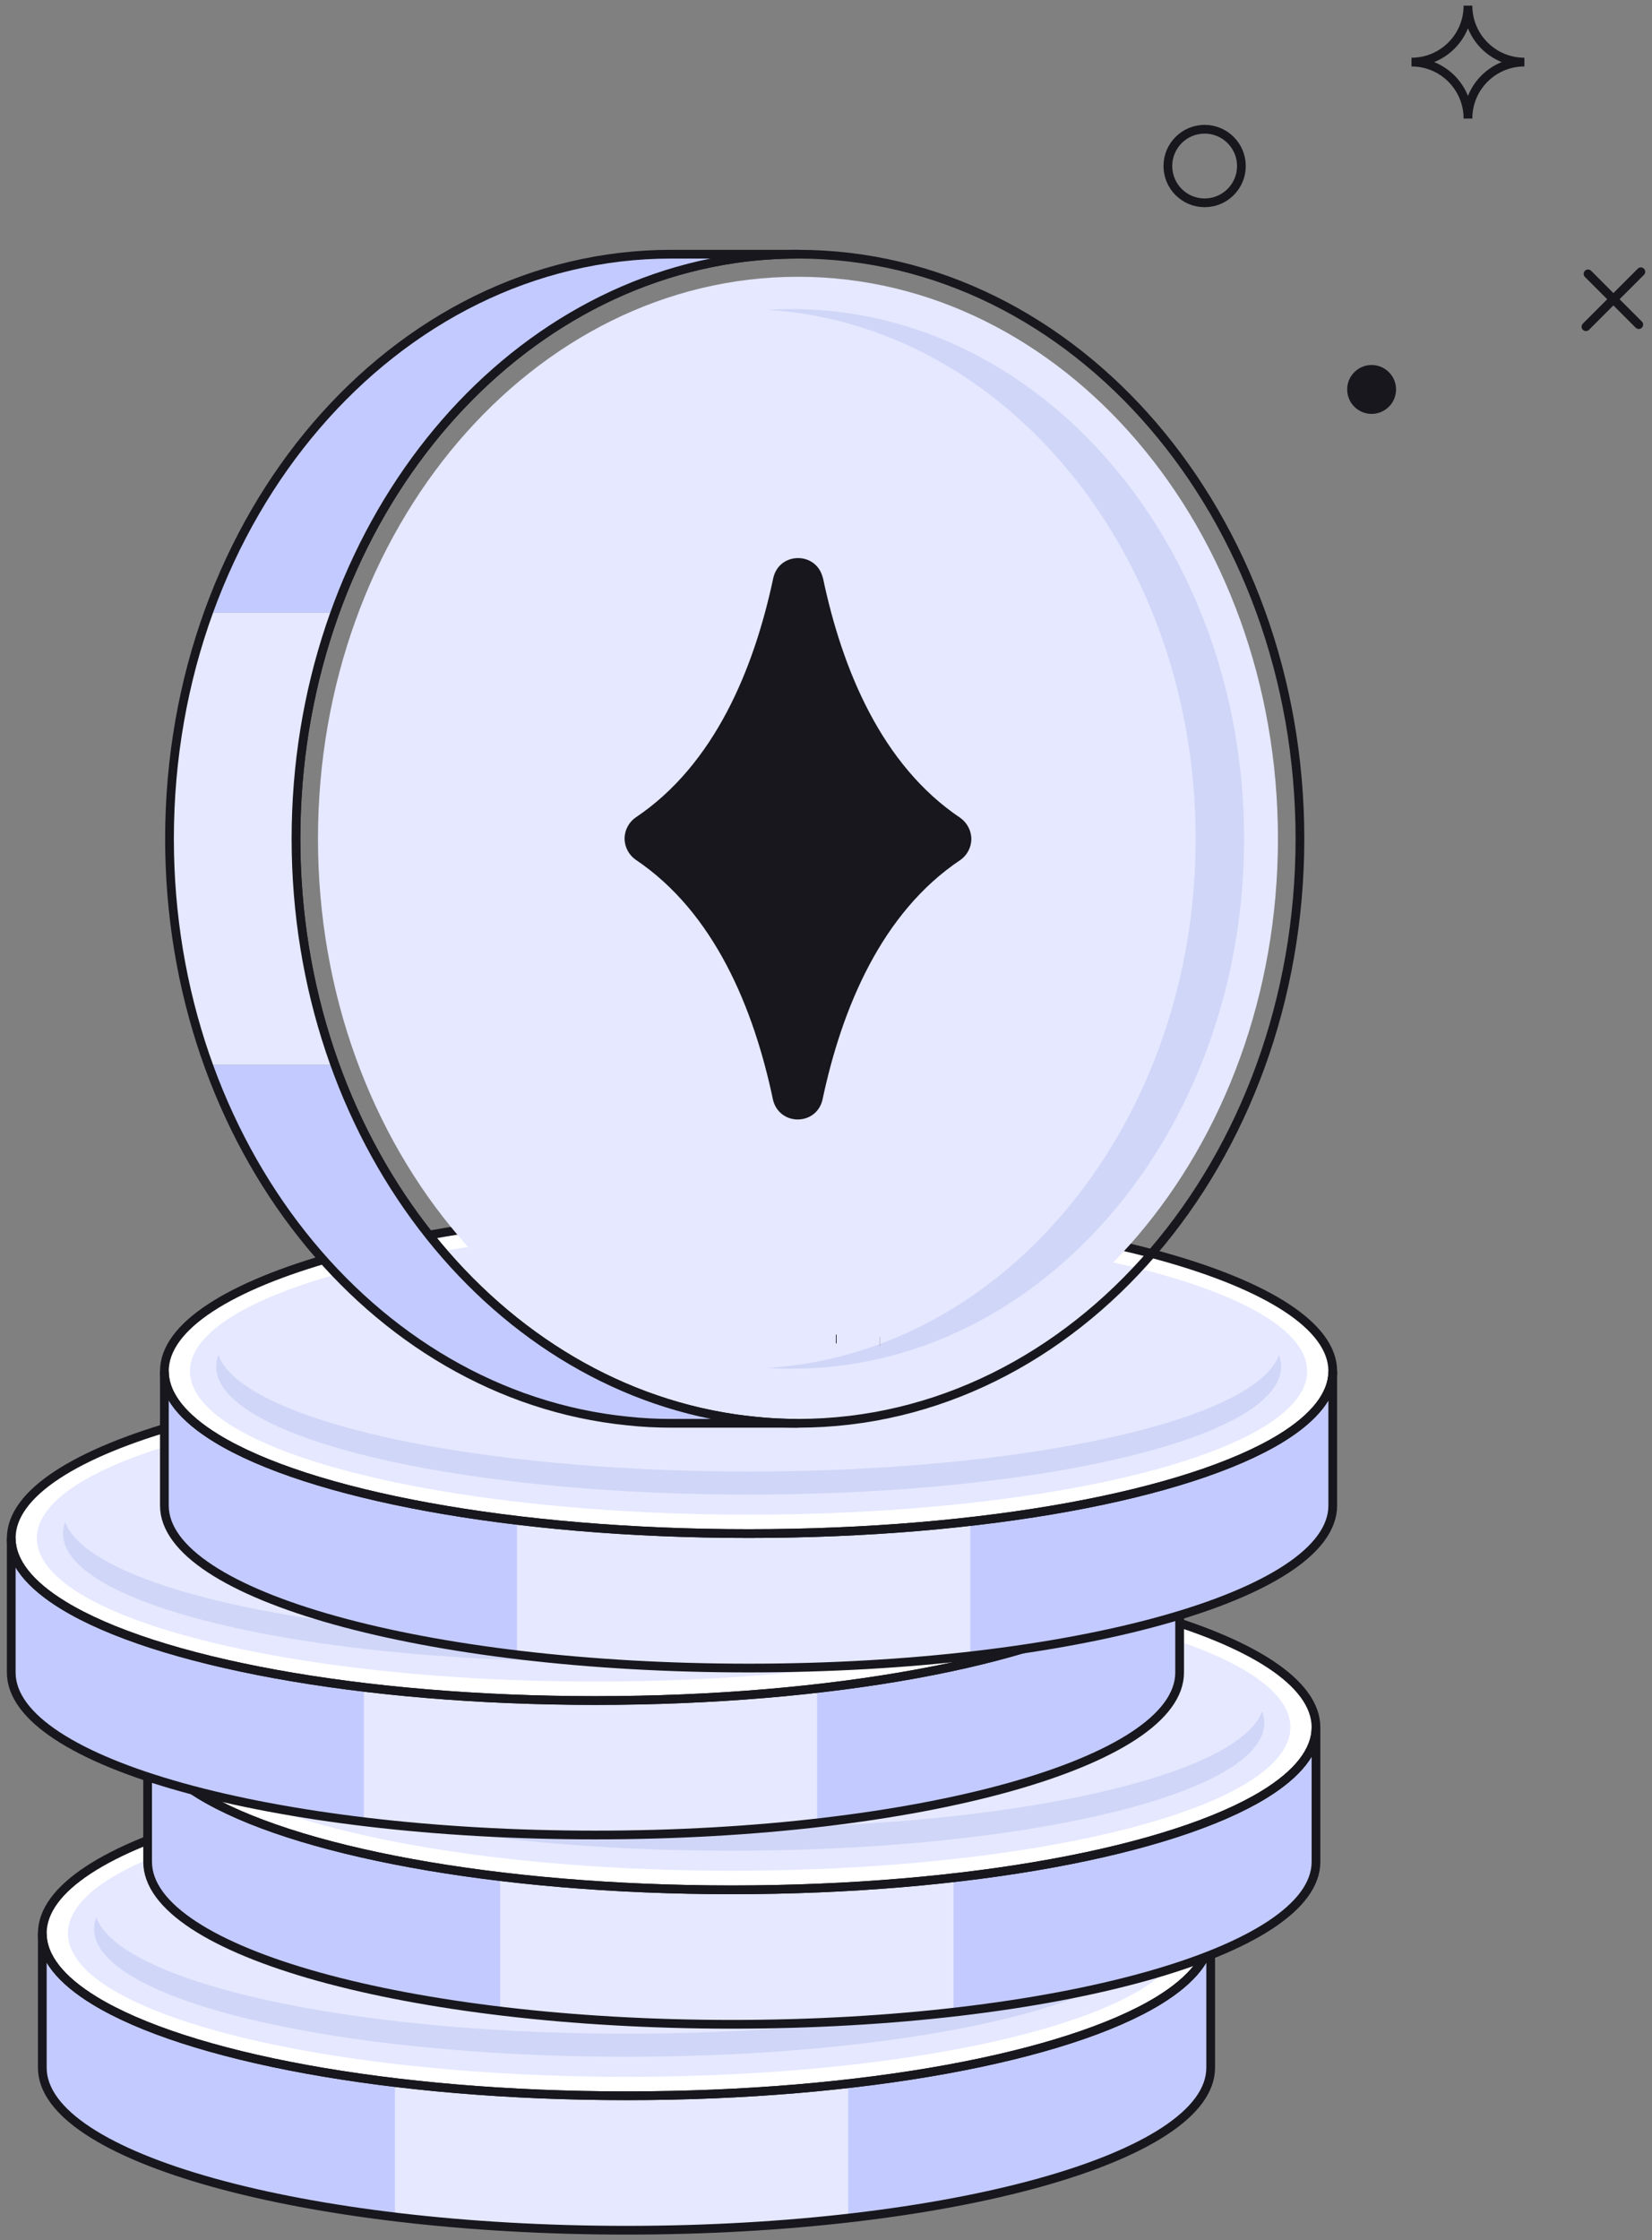 <svg width="121" height="164" viewBox="0 0 121 164" fill="none" xmlns="http://www.w3.org/2000/svg">
<rect x="0" y="0" width="121" height="164" fill="#808080" stroke="none"/>
<g clip-path="url(#clip0_671_203519)">
<path d="M88.676 141.531V151.367C88.676 157.938 69.525 163.264 45.892 163.264C22.259 163.264 3.099 157.938 3.099 151.367V141.531C3.099 143.279 4.463 144.949 6.918 146.449C13.642 150.566 28.565 153.421 45.892 153.421C63.219 153.421 78.133 150.566 84.866 146.449C87.312 144.949 88.676 143.279 88.676 141.531Z" fill="#C3CAFF"/>
<path d="M45.892 153.42C39.858 153.42 34.131 153.07 28.923 152.44V162.283C34.122 162.906 39.858 163.255 45.892 163.255C51.926 163.255 57.125 162.94 62.128 162.369V152.525C57.116 153.096 51.645 153.42 45.892 153.42Z" fill="#E5E8FF"/>
<path d="M88.676 141.531C88.676 143.278 87.312 144.948 84.866 146.448C78.133 150.565 63.219 153.42 45.892 153.42C28.565 153.42 13.642 150.565 6.918 146.448C4.463 144.948 3.099 143.278 3.099 141.531C3.099 134.96 22.259 129.633 45.892 129.633C69.525 129.633 88.676 134.96 88.676 141.531Z" fill="white" stroke="#17171D" stroke-width="0.639" stroke-miterlimit="10"/>
<path d="M88.676 141.531V151.367C88.676 157.938 69.525 163.264 45.892 163.264C22.259 163.264 3.099 157.938 3.099 151.367V141.531C3.099 143.279 4.463 144.949 6.918 146.449C13.642 150.566 28.565 153.421 45.892 153.421C63.219 153.421 78.133 150.566 84.866 146.449C87.312 144.949 88.676 143.279 88.676 141.531Z" stroke="#17171D" stroke-width="0.639" stroke-miterlimit="10"/>
<path d="M86.801 141.533C86.801 143.076 85.497 144.55 83.162 145.88C76.727 149.519 62.46 152.033 45.892 152.033C29.324 152.033 15.057 149.51 8.622 145.88C6.278 144.559 4.974 143.076 4.974 141.533C4.974 135.729 23.298 131.025 45.892 131.025C68.486 131.025 86.801 135.729 86.801 141.533Z" fill="#E5E8FF"/>
<path d="M84.883 141.207C84.883 142.579 83.639 143.891 81.415 145.076C75.278 148.314 61.685 150.564 45.892 150.564C30.099 150.564 16.497 148.314 10.369 145.076C8.136 143.891 6.892 142.579 6.892 141.207C6.892 140.925 6.943 140.644 7.054 140.363C7.446 141.437 8.597 142.451 10.369 143.388C16.497 146.627 30.099 148.877 45.892 148.877C61.685 148.877 75.278 146.627 81.415 143.388C83.179 142.451 84.329 141.437 84.722 140.363C84.832 140.644 84.883 140.925 84.883 141.207Z" fill="#D0D6F7"/>
<path d="M96.389 126.456V136.291C96.389 142.862 77.239 148.189 53.605 148.189C29.972 148.189 10.812 142.862 10.812 136.291V126.456C10.812 128.203 12.176 129.873 14.631 131.373C21.355 135.49 36.278 138.345 53.605 138.345C70.932 138.345 85.847 135.49 92.579 131.373C95.026 129.873 96.389 128.203 96.389 126.456Z" fill="#C3CAFF"/>
<path d="M53.605 138.344C47.571 138.344 41.844 137.994 36.636 137.364V147.208C41.835 147.83 47.571 148.179 53.605 148.179C59.639 148.179 64.838 147.864 69.841 147.293V137.449C64.83 138.02 59.358 138.344 53.605 138.344Z" fill="#E5E8FF"/>
<path d="M96.389 126.455C96.389 128.202 95.026 129.872 92.579 131.372C85.847 135.489 70.932 138.344 53.605 138.344C36.278 138.344 21.355 135.489 14.631 131.372C12.176 129.872 10.812 128.202 10.812 126.455C10.812 119.884 29.972 114.557 53.605 114.557C77.239 114.557 96.389 119.884 96.389 126.455Z" fill="white" stroke="#17171D" stroke-width="0.639" stroke-miterlimit="10"/>
<path d="M96.389 126.456V136.291C96.389 142.862 77.239 148.189 53.605 148.189C29.972 148.189 10.812 142.862 10.812 136.291V126.456C10.812 128.203 12.176 129.873 14.631 131.373C21.355 135.49 36.278 138.345 53.605 138.345C70.932 138.345 85.847 135.49 92.579 131.373C95.026 129.873 96.389 128.203 96.389 126.456Z" stroke="#17171D" stroke-width="0.639" stroke-miterlimit="10"/>
<path d="M94.514 126.447C94.514 127.99 93.21 129.464 90.875 130.794C84.44 134.433 70.173 136.947 53.605 136.947C37.037 136.947 22.77 134.424 16.335 130.794C13.991 129.473 12.687 127.99 12.687 126.447C12.687 120.643 31.011 115.938 53.605 115.938C76.199 115.938 94.514 120.643 94.514 126.447Z" fill="#E5E8FF"/>
<path d="M92.605 126.124C92.605 127.496 91.361 128.809 89.136 129.994C83 133.232 69.406 135.482 53.614 135.482C37.821 135.482 24.219 133.232 18.091 129.994C15.858 128.809 14.614 127.496 14.614 126.124C14.614 125.843 14.665 125.562 14.776 125.281C15.168 126.354 16.318 127.369 18.091 128.306C24.219 131.545 37.821 133.795 53.614 133.795C69.406 133.795 83 131.545 89.136 128.306C90.901 127.369 92.051 126.354 92.443 125.281C92.554 125.562 92.605 125.843 92.605 126.124Z" fill="#D0D6F7"/>
<path d="M86.401 112.599V122.434C86.401 129.005 67.25 134.332 43.617 134.332C19.983 134.332 0.824 129.005 0.824 122.434V112.599C0.824 114.346 2.187 116.016 4.642 117.516C11.367 121.633 26.29 124.488 43.617 124.488C60.943 124.488 75.858 121.633 82.591 117.516C85.037 116.016 86.401 114.346 86.401 112.599Z" fill="#C3CAFF"/>
<path d="M43.617 124.487C37.582 124.487 31.855 124.138 26.648 123.507V133.351C31.847 133.973 37.582 134.322 43.617 134.322C49.651 134.322 54.849 134.007 59.852 133.436V123.592C54.841 124.163 49.369 124.487 43.617 124.487Z" fill="#E5E8FF"/>
<path d="M86.4 112.598C86.4 114.345 85.037 116.016 82.591 117.516C75.858 121.632 60.943 124.487 43.616 124.487C26.29 124.487 11.366 121.632 4.642 117.516C2.187 116.016 0.824 114.345 0.824 112.598C0.824 106.027 19.983 100.7 43.616 100.7C67.25 100.7 86.4 106.027 86.4 112.598Z" fill="white" stroke="#17171D" stroke-width="0.639" stroke-miterlimit="10"/>
<path d="M86.401 112.599V122.434C86.401 129.005 67.25 134.332 43.617 134.332C19.983 134.332 0.824 129.005 0.824 122.434V112.599C0.824 114.346 2.187 116.016 4.642 117.516C11.367 121.633 26.29 124.488 43.617 124.488C60.943 124.488 75.858 121.633 82.591 117.516C85.037 116.016 86.401 114.346 86.401 112.599Z" stroke="#17171D" stroke-width="0.639" stroke-miterlimit="10"/>
<path d="M84.525 112.601C84.525 114.143 83.221 115.618 80.886 116.947C74.452 120.586 60.184 123.101 43.616 123.101C27.048 123.101 12.781 120.578 6.346 116.947C4.003 115.626 2.699 114.143 2.699 112.601C2.699 106.797 21.023 102.092 43.616 102.092C66.21 102.092 84.525 106.797 84.525 112.601Z" fill="#E5E8FF"/>
<path d="M82.608 112.274C82.608 113.646 81.364 114.959 79.139 116.143C73.003 119.382 59.409 121.632 43.616 121.632C27.824 121.632 14.221 119.382 8.094 116.143C5.861 114.959 4.616 113.646 4.616 112.274C4.616 111.993 4.667 111.711 4.778 111.43C5.17 112.504 6.321 113.518 8.094 114.456C14.221 117.694 27.824 119.944 43.616 119.944C59.409 119.944 73.003 117.694 79.139 114.456C80.903 113.518 82.054 112.504 82.446 111.43C82.557 111.711 82.608 111.993 82.608 112.274Z" fill="#D0D6F7"/>
<path d="M97.617 100.377V110.212C97.617 116.783 78.466 122.11 54.833 122.11C31.199 122.11 12.04 116.783 12.04 110.212V100.377C12.04 102.124 13.404 103.795 15.858 105.295C22.582 109.411 37.506 112.266 54.833 112.266C72.159 112.266 87.074 109.411 93.807 105.295C96.253 103.795 97.617 102.124 97.617 100.377Z" fill="#C3CAFF"/>
<path d="M54.833 112.265C48.798 112.265 43.071 111.916 37.864 111.285V121.129C43.063 121.751 48.798 122.1 54.833 122.1C60.867 122.1 66.066 121.785 71.068 121.214V111.37C66.057 111.941 60.585 112.265 54.833 112.265Z" fill="#E5E8FF"/>
<path d="M97.617 100.376C97.617 102.124 96.253 103.794 93.807 105.294C87.074 109.411 72.159 112.266 54.833 112.266C37.506 112.266 22.582 109.411 15.858 105.294C13.404 103.794 12.04 102.124 12.04 100.376C12.04 93.805 31.199 88.479 54.833 88.479C78.466 88.479 97.617 93.805 97.617 100.376Z" fill="white" stroke="#17171D" stroke-width="0.639" stroke-miterlimit="10"/>
<path d="M97.617 100.377V110.212C97.617 116.783 78.466 122.11 54.833 122.11C31.199 122.11 12.04 116.783 12.04 110.212V100.377C12.04 102.124 13.404 103.795 15.858 105.295C22.582 109.411 37.506 112.266 54.833 112.266C72.159 112.266 87.074 109.411 93.807 105.295C96.253 103.795 97.617 102.124 97.617 100.377Z" stroke="#17171D" stroke-width="0.639" stroke-miterlimit="10"/>
<path d="M95.742 100.379C95.742 101.921 94.438 103.396 92.102 104.725C85.668 108.365 71.401 110.879 54.832 110.879C38.264 110.879 23.997 108.356 17.562 104.725C15.219 103.404 13.915 101.921 13.915 100.379C13.915 94.575 32.239 89.87 54.832 89.87C77.426 89.87 95.742 94.575 95.742 100.379Z" fill="#E5E8FF"/>
<path d="M93.832 100.052C93.832 101.424 92.588 102.737 90.364 103.922C84.227 107.16 70.633 109.41 54.841 109.41C39.048 109.41 25.446 107.16 19.318 103.922C17.085 102.737 15.841 101.424 15.841 100.052C15.841 99.771 15.892 99.49 16.003 99.209C16.395 100.282 17.546 101.297 19.318 102.234C25.446 105.473 39.048 107.723 54.841 107.723C70.633 107.723 84.227 105.473 90.364 102.234C92.128 101.297 93.278 100.282 93.671 99.209C93.781 99.49 93.832 99.771 93.832 100.052Z" fill="#D0D6F7"/>
<path d="M111.653 4.545C109.369 4.545 107.52 6.395 107.52 8.679C107.52 6.395 105.67 4.545 103.386 4.545C105.67 4.545 107.52 2.696 107.52 0.412C107.52 2.696 109.369 4.545 111.653 4.545Z" stroke="#17171D" stroke-width="0.639" stroke-miterlimit="10"/>
<path d="M120.184 19.895L116.162 23.917" stroke="#17171D" stroke-width="0.639" stroke-linecap="round" stroke-linejoin="round"/>
<path d="M120.031 23.764L116.315 20.048" stroke="#17171D" stroke-width="0.639" stroke-linecap="round" stroke-linejoin="round"/>
<path d="M88.233 14.848C89.72 14.848 90.926 13.642 90.926 12.154C90.926 10.667 89.72 9.461 88.233 9.461C86.746 9.461 85.54 10.667 85.54 12.154C85.54 13.642 86.746 14.848 88.233 14.848Z" stroke="#17171D" stroke-width="0.639" stroke-miterlimit="10"/>
<path d="M58.446 102.54C77.862 102.54 93.602 84.121 93.602 61.4C93.602 38.68 77.862 20.261 58.446 20.261C39.03 20.261 23.29 38.68 23.29 61.4C23.29 84.121 39.03 102.54 58.446 102.54Z" fill="#E5E8FF"/>
<path d="M91.122 61.411C91.122 82.828 76.284 100.198 57.977 100.198C57.381 100.198 56.792 100.181 56.205 100.138C73.685 99.064 87.577 82.129 87.577 61.411C87.577 40.692 73.685 23.757 56.205 22.683C56.792 22.641 57.381 22.624 57.977 22.624C76.284 22.624 91.122 39.985 91.122 61.411Z" fill="#D0D6F7"/>
<path d="M95.213 61.401C95.213 85.034 78.755 104.185 58.454 104.193H58.446C57.364 104.193 56.29 104.142 55.224 104.023C54.755 103.972 54.287 103.921 53.827 103.852C35.699 101.21 21.679 83.21 21.679 61.401C21.679 39.591 35.69 21.591 53.818 18.941C55.335 18.719 56.878 18.608 58.446 18.608H58.454C78.755 18.617 95.213 37.767 95.213 61.401Z" stroke="#17171D" stroke-width="0.639" stroke-miterlimit="10"/>
<path d="M61.276 98.023H61.224" stroke="#17171D" stroke-width="0.639" stroke-miterlimit="10"/>
<path d="M64.456 98.195H64.446" stroke="#17171D" stroke-width="0.639" stroke-miterlimit="10"/>
<path d="M58.456 18.608H58.446" stroke="#17171D" stroke-width="0.639" stroke-miterlimit="10"/>
<path d="M53.826 103.851C40.573 101.916 29.528 91.783 24.542 77.95H15.278C20.443 92.268 32.093 102.623 45.96 104.021C47.025 104.141 48.099 104.192 49.181 104.192H58.445C57.363 104.192 56.289 104.141 55.224 104.021C54.755 103.97 54.286 103.919 53.826 103.851Z" fill="#C3CAFF"/>
<path d="M53.818 18.941C55.335 18.719 56.878 18.608 58.446 18.608H49.182C33.918 18.608 20.827 29.432 15.27 44.85H24.543C29.528 31.017 40.574 20.875 53.827 18.941H53.818Z" fill="#C3CAFF"/>
<path d="M21.679 61.4C21.679 55.527 22.702 49.945 24.534 44.848H15.261C13.429 49.937 12.406 55.527 12.406 61.4C12.406 67.272 13.429 72.854 15.27 77.951H24.534C22.693 72.854 21.671 67.272 21.671 61.4H21.679Z" fill="#E5E8FF"/>
<path d="M55.225 104.023C56.29 104.142 57.364 104.193 58.446 104.193H49.182C48.1 104.193 47.026 104.142 45.96 104.023C27.159 102.131 12.415 83.773 12.415 61.401C12.415 37.767 28.872 18.608 49.182 18.608H58.446C56.878 18.608 55.335 18.719 53.818 18.94C35.691 21.591 21.679 39.591 21.679 61.401C21.679 83.21 35.699 101.21 53.827 103.852C54.287 103.92 54.756 103.972 55.225 104.023Z" stroke="#17171D" stroke-width="0.639" stroke-miterlimit="10"/>
<path d="M60.261 42.277C60.023 41.331 59.239 40.854 58.455 40.854C57.67 40.854 56.886 41.323 56.648 42.269C55.224 49.01 52.318 55.99 46.548 59.851C46.071 60.184 45.747 60.763 45.747 61.385C45.747 62.016 46.071 62.587 46.548 62.928C52.31 66.789 55.207 73.786 56.622 80.527C56.861 81.473 57.645 81.951 58.429 81.951C59.213 81.951 59.997 81.482 60.236 80.536C61.659 73.794 64.574 66.806 70.344 62.953C70.821 62.621 71.145 62.041 71.145 61.419C71.145 60.797 70.821 60.218 70.344 59.877C64.582 56.016 61.685 49.027 60.27 42.277H60.261Z" fill="#17171D"/>
<path d="M100.463 30.299C101.451 30.299 102.253 29.498 102.253 28.51C102.253 27.521 101.451 26.72 100.463 26.72C99.474 26.72 98.673 27.521 98.673 28.51C98.673 29.498 99.474 30.299 100.463 30.299Z" fill="#17171D"/>
</g>
<defs>
<clipPath id="clip0_671_203519">
<rect width="120" height="163.176" fill="white" transform="translate(0.5 0.412)"/>
</clipPath>
</defs>
</svg>
